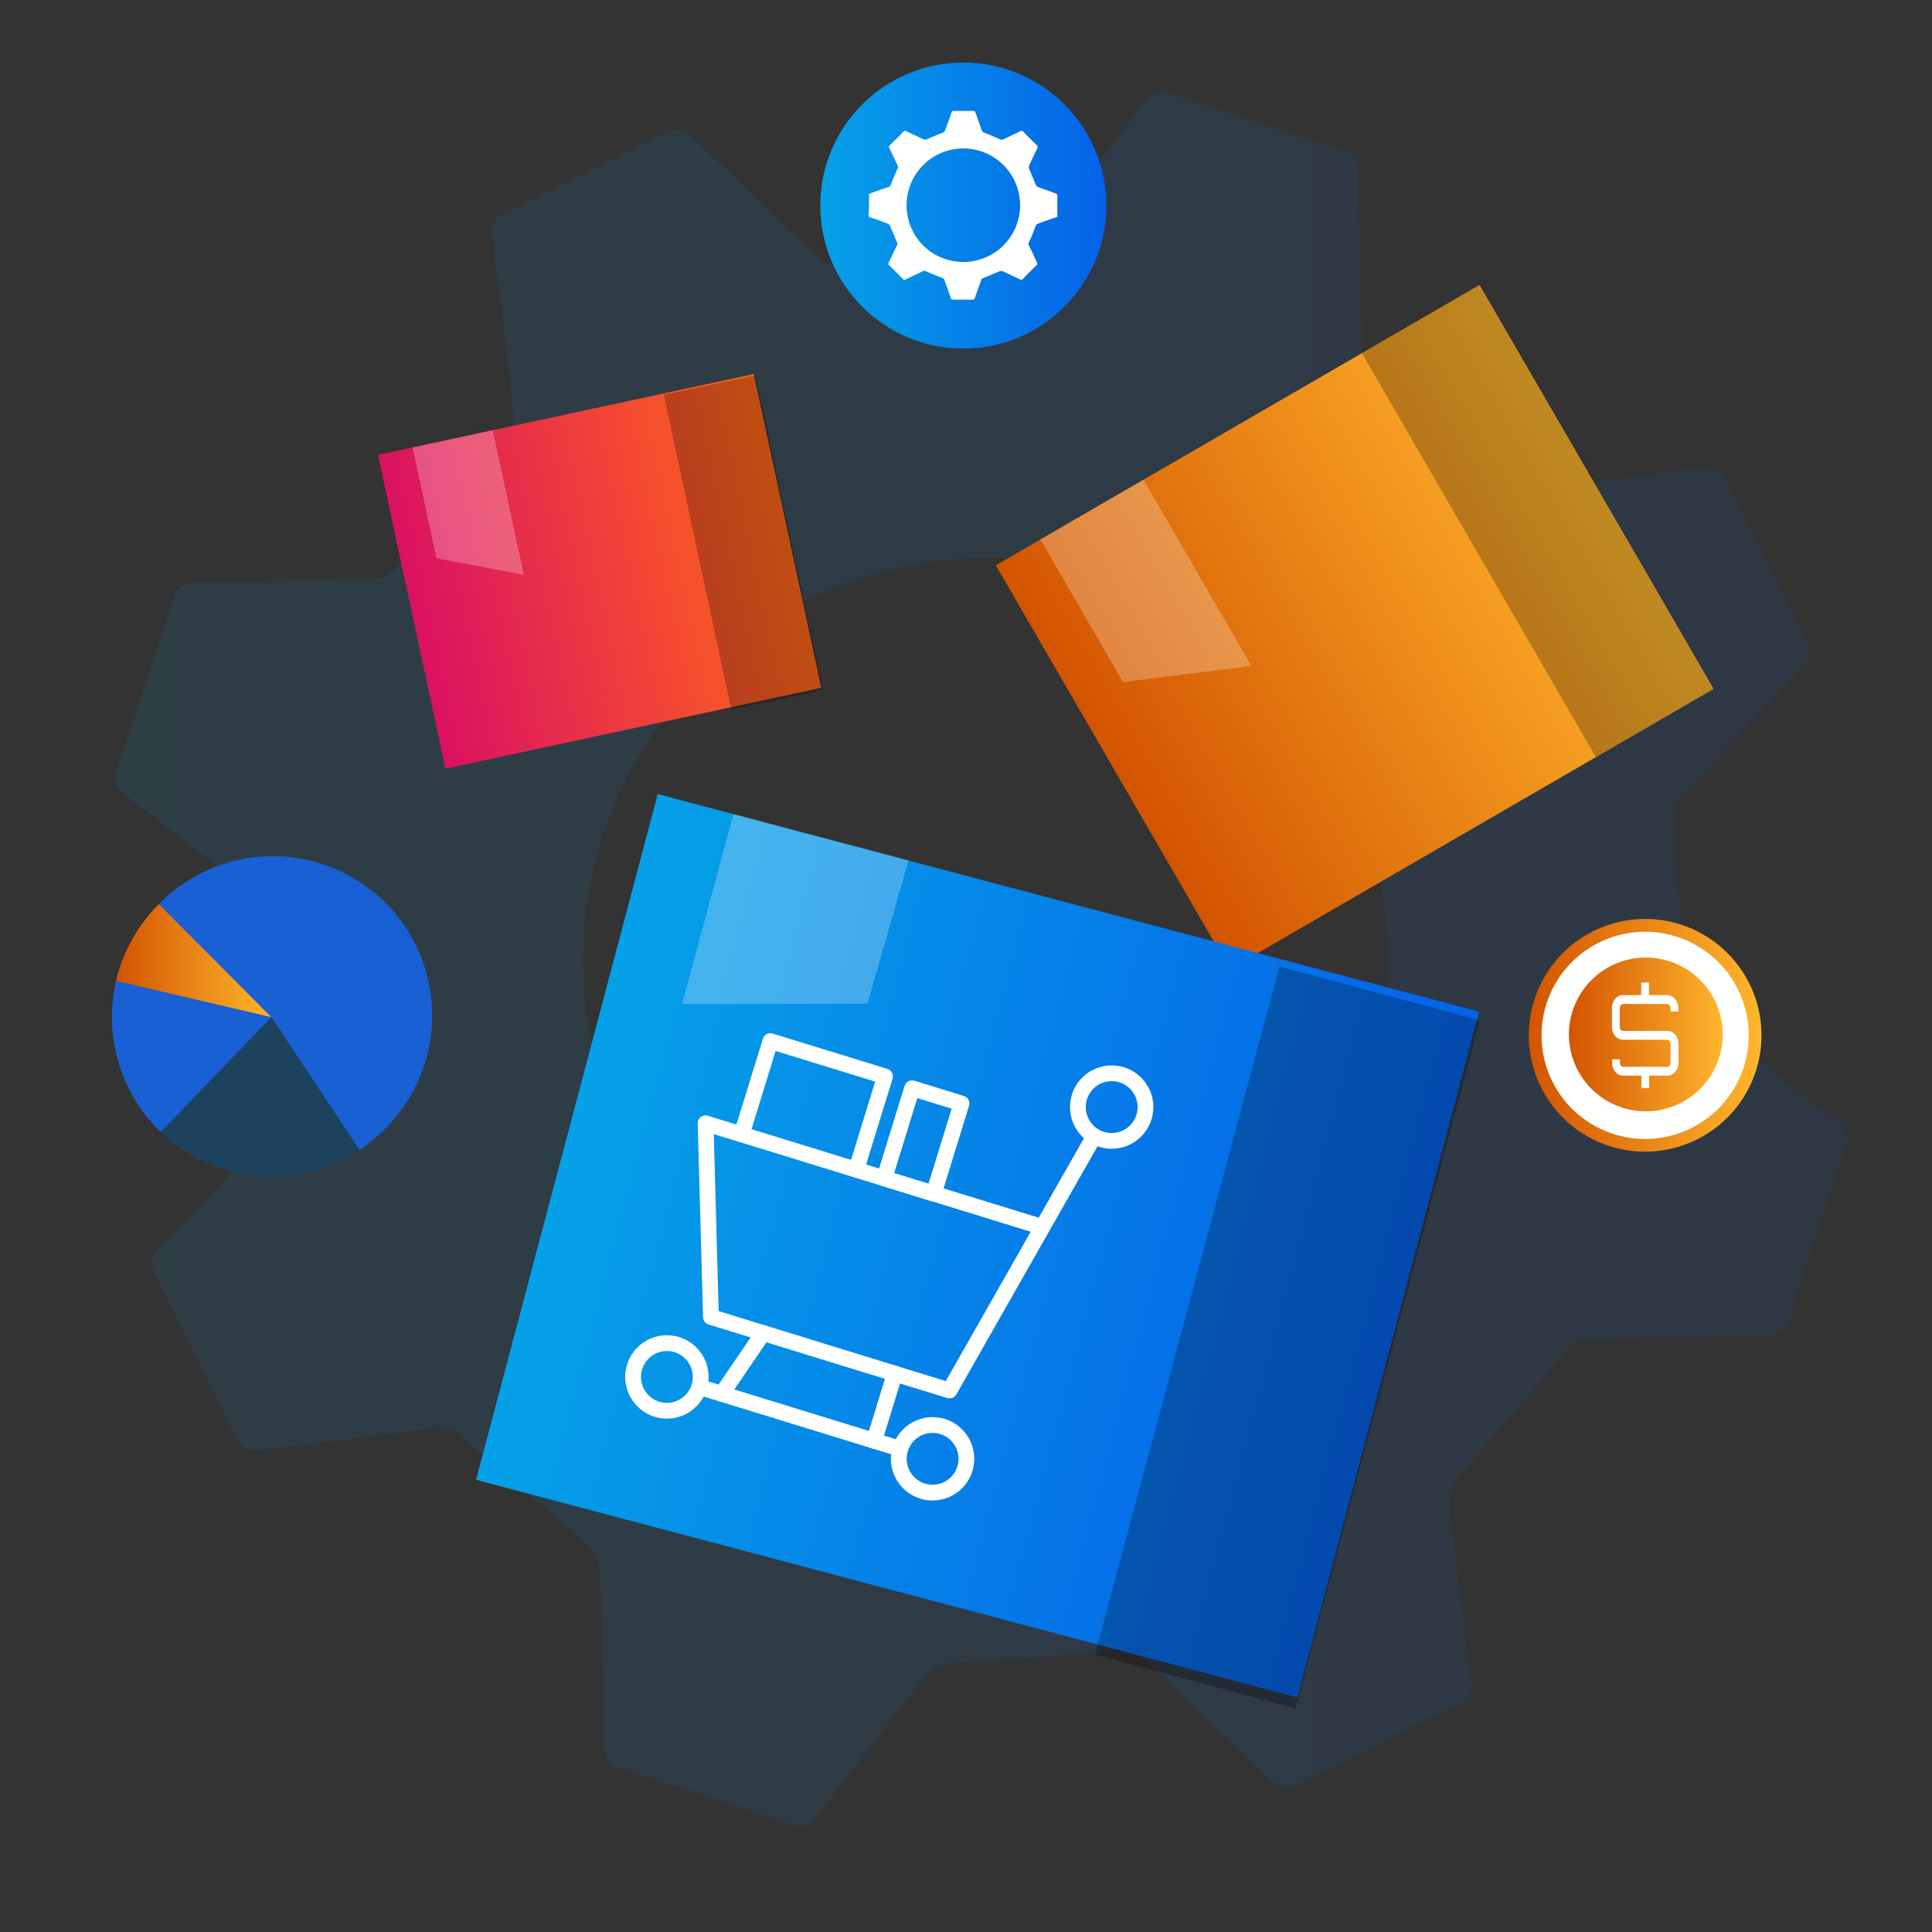<svg id="Layer_1" data-name="Layer 1" xmlns="http://www.w3.org/2000/svg" xmlns:xlink="http://www.w3.org/1999/xlink" viewBox="0 0 500 500"><rect x="0" y="0" width="500" height="500" fill="#333333" stroke="none"/><defs><style>.cls-1{opacity:0.1;}.cls-2{fill:url(#linear-gradient);}.cls-3{fill:url(#linear-gradient-2);}.cls-4,.cls-5{opacity:0.25;}.cls-12,.cls-5{fill:#fff;}.cls-6{fill:url(#linear-gradient-3);}.cls-7{fill:url(#linear-gradient-4);}.cls-8{fill:#1860d3;}.cls-9{fill:#1d425d;}.cls-10{fill:url(#linear-gradient-5);}.cls-11{fill:url(#linear-gradient-6);}.cls-13{fill:url(#linear-gradient-7);}.cls-14{fill:url(#linear-gradient-8);}.cls-15{fill:none;stroke:#fff;stroke-linecap:round;stroke-linejoin:round;stroke-width:4.08px;}</style><linearGradient id="linear-gradient" x1="29.84" y1="248.25" x2="478.16" y2="248.25" gradientUnits="userSpaceOnUse"><stop offset="0" stop-color="#05a1e8"/><stop offset="1" stop-color="#0562e8"/></linearGradient><linearGradient id="linear-gradient-2" x1="449.5" y1="-705.17" x2="594.2" y2="-705.17" gradientTransform="translate(-171.25 867.46)" gradientUnits="userSpaceOnUse"><stop offset="0" stop-color="#d35400"/><stop offset="1" stop-color="#ffb62d"/></linearGradient><linearGradient id="linear-gradient-3" x1="117.55" y1="-313.96" x2="217.03" y2="-313.96" gradientTransform="translate(-12.1 461.82)" gradientUnits="userSpaceOnUse"><stop offset="0" stop-color="#db1162"/><stop offset="1" stop-color="#ff6817"/></linearGradient><linearGradient id="linear-gradient-4" x1="206.96" y1="753.58" x2="426.85" y2="753.58" gradientTransform="translate(-63.9 -431.18)" xlink:href="#linear-gradient"/><linearGradient id="linear-gradient-5" x1="30.17" y1="248.5" x2="70.33" y2="248.5" gradientTransform="translate(-0.23 0.13) rotate(-0.03)" xlink:href="#linear-gradient-2"/><linearGradient id="linear-gradient-6" x1="212.3" y1="53.2" x2="286.32" y2="53.2" xlink:href="#linear-gradient"/><linearGradient id="linear-gradient-7" x1="395.66" y1="267.95" x2="455.87" y2="267.95" gradientTransform="matrix(1, 0, 0, 1, 0, 0)" xlink:href="#linear-gradient-2"/><linearGradient id="linear-gradient-8" x1="406.05" y1="267.7" x2="445.84" y2="267.7" gradientTransform="matrix(1, 0, 0, 1, 0, 0)" xlink:href="#linear-gradient-2"/></defs><g class="cls-1"><path class="cls-2" d="M60.81,371.48a5.63,5.63,0,0,0,7.06,3.68l.19-.06c15-1.81,29.76-3.47,44.2-5.74a8.31,8.31,0,0,1,7.69,2.69c10.48,9.47,21.49,18.35,32.11,27.68a9.86,9.86,0,0,1,3.17,6.07c.64,15.21,1,30.44,1.27,45.75a5.34,5.34,0,0,0,4.3,6.2h.08c14.56,4.51,29.08,9.37,43.53,14.31a5.44,5.44,0,0,0,7.3-2.33c9-11.86,18.18-23.52,27.17-35.37a9.87,9.87,0,0,1,8.19-4.06c13.95-.7,27.39-1.87,40.69-3.18a9.88,9.88,0,0,1,8.8,2.63c10.68,10.45,21.4,20.54,32.57,31.16a5.94,5.94,0,0,0,6.62.93c13.92-7,27.62-14.07,41.48-20.85a5.43,5.43,0,0,0,3.36-6.82c-2-15.15-3.83-30.09-5.56-45a10.54,10.54,0,0,1,2.58-7c9-10.81,18.36-21.36,27.32-32.31a7.9,7.9,0,0,1,6.68-3.55c14.83.09,30.18-.83,45.21-1a5.74,5.74,0,0,0,6.62-4.68q6.45-21.87,14.12-43a5.84,5.84,0,0,0-2.57-7.78c-12.07-9-23.51-18.18-35.81-27.56a7.71,7.71,0,0,1-3.35-6.76c-.71-14-1.93-28.37-2.71-42.39a10.86,10.86,0,0,1,2.09-7.17c10.2-11.29,20.91-22.12,31.33-33.35a6.45,6.45,0,0,0,1.54-5.4c-7-14.33-14.17-28.52-21.55-42.9a5.73,5.73,0,0,0-5.76-3.21h0q-22.62,2.92-45.31,5.93a8.19,8.19,0,0,1-7.62-2.76q-15.46-14-31.8-27.14a8.46,8.46,0,0,1-3.79-7.15c.08-14.84-.62-30.12-.89-45.15a5.64,5.64,0,0,0-4.45-6.28c-14.57-4.5-29.15-9.29-43.6-14.23a5.55,5.55,0,0,0-7.3,2.33c-9,12.07-18.18,23.52-27.49,35.88a8.49,8.49,0,0,1-7.23,3.59c-14,.7-27.91,1.41-41.06,2.85a9.9,9.9,0,0,1-8.74-2.57C200.75,56,190.1,45.94,178.79,35.32a5.75,5.75,0,0,0-6.56-1c-13.91,7.14-27.61,14.2-41.47,21a5.14,5.14,0,0,0-3.41,6.42l.12.32c1.95,15.08,3.83,30.1,5.49,44.91a10.6,10.6,0,0,1-2.58,7c-9,11-18.36,21.5-27.26,32.37a8,8,0,0,1-6.74,3.49c-14.77,0-30.18.83-45.14,1a5.63,5.63,0,0,0-6.59,4.48l0,.19c-4.52,14.43-9.18,28.73-14.12,43a5.63,5.63,0,0,0,2.32,7.62l.17.09,35.37,27.16a8.69,8.69,0,0,1,3.82,7.72c.71,14,1.42,27.91,2.85,41.05a8.79,8.79,0,0,1-2.38,8.24C62.14,301.17,52.27,312,41.35,323a5.15,5.15,0,0,0-1,7.12C47.18,344.11,54.17,357.75,60.81,371.48ZM207.34,156a104.2,104.2,0,1,1-.52.27Z"/></g><rect class="cls-3" x="278.25" y="101.88" width="144.7" height="120.82" transform="translate(-34.12 197.65) rotate(-30.09)"/><rect class="cls-4" x="380.37" y="74.43" width="35.21" height="120.82" transform="translate(-13.97 217.7) rotate(-30.09)"/><polygon class="cls-5" points="323.86 172.33 290.64 176.53 269.25 139.61 295.94 124.14 323.86 172.33"/><rect class="cls-6" x="105.44" y="106.33" width="99.49" height="83.06" transform="translate(-27.63 35.95) rotate(-12.14)"/><rect class="cls-4" x="179.88" y="98.41" width="24.21" height="83.06" transform="matrix(0.98, -0.21, 0.21, 0.98, -25.14, 43.52)"/><polygon class="cls-5" points="135.57 148.76 112.95 144.47 106.78 115.79 127.51 111.33 135.57 148.76"/><rect class="cls-7" x="143.06" y="230.6" width="219.89" height="183.59" transform="translate(91 -54.04) rotate(14.84)"/><rect class="cls-4" x="306.67" y="251.9" width="53.51" height="183.59" transform="matrix(0.97, 0.26, -0.26, 0.97, 99.14, -73.92)"/><polygon class="cls-5" points="224.49 259.73 176.53 259.84 189.81 210.69 235.13 222.7 224.49 259.73"/><path class="cls-8" d="M70.22,263.24,93,297.61a40.82,40.82,0,0,0,6.37-5.21A41.26,41.26,0,1,0,41,234.08Z"/><path class="cls-9" d="M70.22,263.24l-29,29.38a41.25,41.25,0,0,0,51.78,5Z"/><path class="cls-8" d="M70.22,263.24,30.79,251.09a41.29,41.29,0,0,0,10.27,41.34l.55.54Z"/><path class="cls-10" d="M70.22,263.24,41.13,234l-.1.1a41.32,41.32,0,0,0-11,19.75Z"/><circle class="cls-11" cx="249.31" cy="53.2" r="37.01"/><path class="cls-12" d="M224.91,50.17c1.67-.6,3.31-1.2,5-1.76a1,1,0,0,0,.67-.71c.52-1.36,1.08-2.71,1.68-4a1,1,0,0,0,0-1c-.7-1.44-1.37-2.89-2.07-4.32a.59.59,0,0,1,.12-.81q1.77-1.71,3.48-3.48a.59.59,0,0,1,.81-.12q2.21,1.08,4.44,2.1a1.11,1.11,0,0,0,.74,0c1.4-.57,2.79-1.19,4.2-1.73a.93.93,0,0,0,.63-.6c.53-1.53,1.09-3,1.61-4.57.11-.34.25-.47.61-.46q2.49,0,5,0a.55.55,0,0,1,.63.44c.52,1.53,1.09,3,1.61,4.57a1,1,0,0,0,.67.63c1.36.52,2.71,1.08,4,1.68a1.05,1.05,0,0,0,1,0c1.42-.7,2.85-1.35,4.26-2.05a.61.61,0,0,1,.86.14q1.67,1.73,3.39,3.39a.69.69,0,0,1,.15,1q-1.08,2.18-2.08,4.38a1.06,1.06,0,0,0,0,.74c.57,1.4,1.15,2.8,1.75,4.19a1.15,1.15,0,0,0,.55.58c1.53.58,3.08,1.1,4.61,1.67.17.06.41.29.41.44,0,1.85,0,3.71,0,5.59-1.64.58-3.25,1.17-4.87,1.72a1.13,1.13,0,0,0-.8.81c-.49,1.33-1,2.64-1.63,3.92a1.09,1.09,0,0,0,0,1.08c.7,1.41,1.35,2.84,2,4.26a.6.6,0,0,1-.13.81q-1.77,1.71-3.48,3.48a.59.59,0,0,1-.81.11c-1.47-.71-3-1.42-4.44-2.1a1,1,0,0,0-.73,0c-1.41.56-2.79,1.18-4.2,1.73a.87.87,0,0,0-.63.6c-.53,1.52-1.09,3-1.62,4.57a.55.55,0,0,1-.61.46c-1.66,0-3.32,0-5,0a.54.54,0,0,1-.63-.43c-.51-1.53-1.08-3-1.6-4.57a1,1,0,0,0-.68-.64c-1.37-.53-2.74-1.09-4.08-1.7a.94.94,0,0,0-.92,0c-1.43.7-2.88,1.37-4.32,2.08a.61.61,0,0,1-.85-.14c-1.13-1.17-2.27-2.31-3.44-3.44a.62.62,0,0,1-.13-.86c.72-1.45,1.39-2.92,2.1-4.37a.86.86,0,0,0,0-.81c-.62-1.38-1.17-2.79-1.78-4.18a1.14,1.14,0,0,0-.54-.58c-1.51-.57-3-1.12-4.56-1.63-.36-.13-.5-.27-.49-.66C224.92,53.79,224.91,52,224.91,50.17ZM249.32,67.8a14.69,14.69,0,1,0-14.7-14.61A14.66,14.66,0,0,0,249.32,67.8Z"/><path class="cls-12" d="M398.22,268a27.54,27.54,0,1,0,27.54-27.55A27.57,27.57,0,0,0,398.22,268Z"/><path class="cls-13" d="M425.76,298.05A30.11,30.11,0,1,1,455.87,268,30.13,30.13,0,0,1,425.76,298.05Zm0-56.91A26.81,26.81,0,1,0,452.57,268,26.84,26.84,0,0,0,425.76,241.14Z"/><path class="cls-14" d="M445.84,267.7a19.9,19.9,0,1,1-19.9-19.89A19.9,19.9,0,0,1,445.84,267.7Z"/><path class="cls-12" d="M430,276.09h-9.9c-.5,0-.88-.48-.88-1.13v-.8h-2v.8a3.65,3.65,0,0,0,.83,2.42,2.57,2.57,0,0,0,2.07,1h4.68v3.25h2v-3.25h4.68a2.57,2.57,0,0,0,2.07-1,3.65,3.65,0,0,0,.83-2.42v-4.74a3.65,3.65,0,0,0-.83-2.42,2.56,2.56,0,0,0-2.07-1H420.07c-.5,0-.88-.49-.88-1.13v-4.71c0-.64.38-1.13.88-1.13h11.39c.5,0,.87.49.87,1.13v.8h2v-.8a3.65,3.65,0,0,0-.83-2.42,2.59,2.59,0,0,0-2.07-1h-4.68v-3.26h-2v3.26h-4.68a2.59,2.59,0,0,0-2.07,1,3.65,3.65,0,0,0-.83,2.42v4.71a3.65,3.65,0,0,0,.83,2.42,2.57,2.57,0,0,0,2.07,1h11.39c.5,0,.87.48.87,1.12V275c0,.65-.37,1.13-.87,1.13H430"/><polyline class="cls-15" points="269.78 317.57 182.61 290.71 183.99 340.83 245.73 359.86 282.58 295.08"/><circle class="cls-15" cx="287.7" cy="286.51" r="8.75"/><circle class="cls-15" cx="172.59" cy="356.35" r="8.75"/><circle class="cls-15" cx="241.35" cy="377.54" r="8.75"/><line class="cls-15" x1="180.95" y1="358.93" x2="232.99" y2="374.96"/><line class="cls-15" x1="197.51" y1="345" x2="186.79" y2="360.73"/><line class="cls-15" x1="231.58" y1="355.5" x2="226.22" y2="372.88"/><polyline class="cls-15" points="191.94 293.58 199.38 269.44 229.04 278.58 221.6 302.73"/><rect class="cls-15" x="232.17" y="283.06" width="13.38" height="24.41" transform="translate(97.55 -57.25) rotate(17.13)"/></svg>
